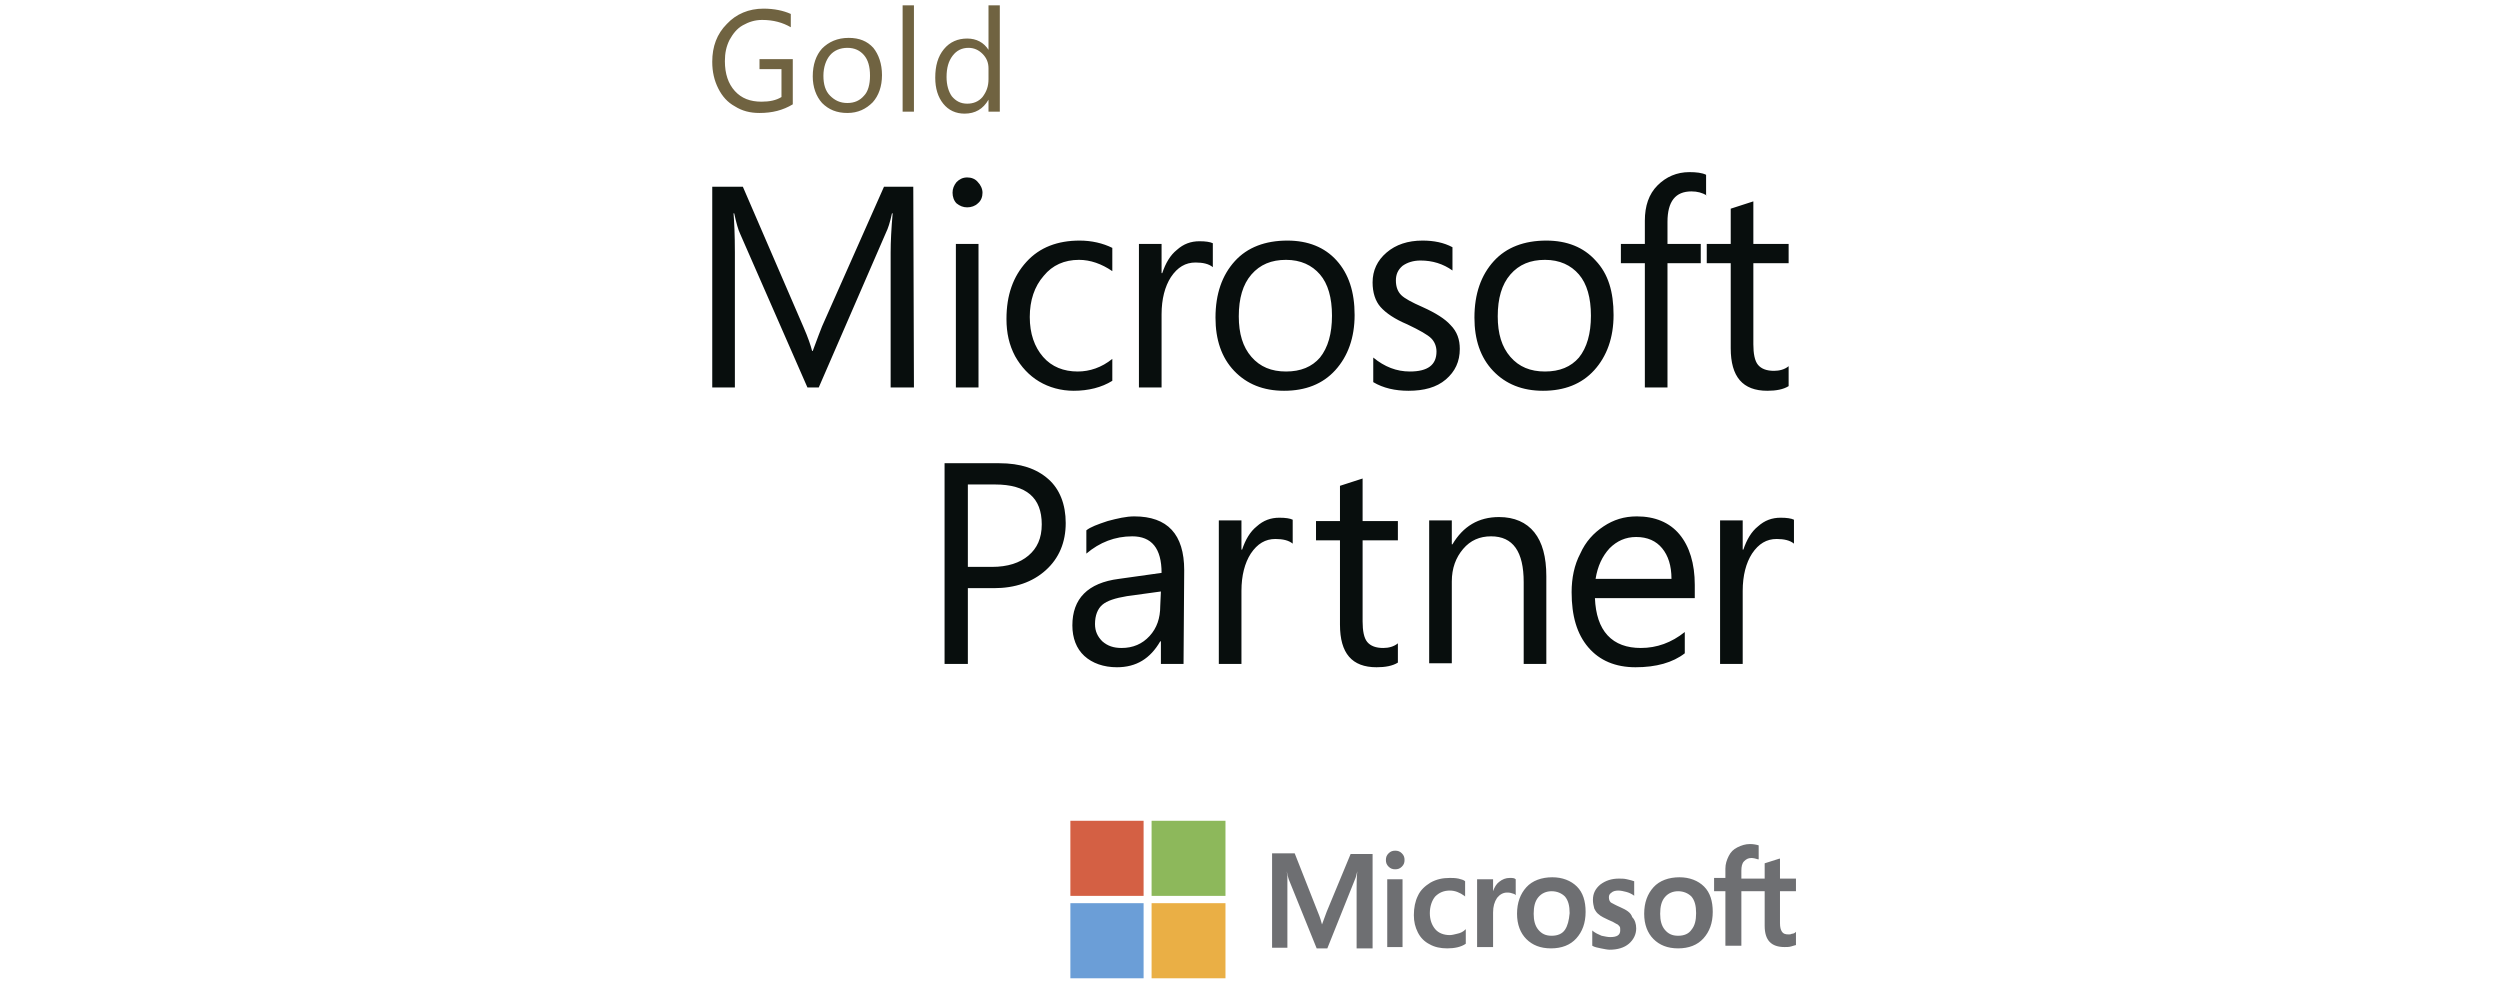 <svg width="305" height="120" viewBox="0 0 305 120" fill="none" xmlns="http://www.w3.org/2000/svg"> <g clip-path="url(#clip0_1718_12498)"> <path d="M111.501 47.27H108.658V30.81C108.658 29.513 108.74 27.891 108.902 26.026H108.821C108.577 27.161 108.334 27.891 108.09 28.378L99.887 47.27H98.507L90.304 28.54C90.061 28.053 89.817 27.161 89.573 26.026H89.492C89.573 26.999 89.655 28.621 89.655 30.81V47.27H86.894V22.783H90.629L98.02 39.891C98.588 41.188 98.913 42.161 99.075 42.81H99.156C99.725 41.27 100.131 40.215 100.294 39.81L107.846 22.783H111.42L111.501 47.27ZM119.866 23.513C119.866 23.999 119.703 24.486 119.297 24.81C118.972 25.134 118.485 25.297 117.998 25.297C117.51 25.297 117.104 25.134 116.698 24.81C116.374 24.486 116.211 23.999 116.211 23.513C116.211 23.026 116.374 22.621 116.698 22.215C117.023 21.891 117.429 21.648 117.998 21.648C118.485 21.648 118.972 21.81 119.297 22.215C119.622 22.54 119.866 23.026 119.866 23.513ZM119.378 47.27H116.617V29.756H119.378V47.27ZM135.702 46.459C134.403 47.27 132.778 47.675 130.992 47.675C129.449 47.675 127.987 47.27 126.769 46.54C125.55 45.81 124.576 44.756 123.845 43.459C123.114 42.08 122.789 40.621 122.789 38.918C122.789 35.999 123.601 33.729 125.226 31.945C126.85 30.161 129.043 29.351 131.723 29.351C133.184 29.351 134.565 29.675 135.702 30.242V33.08C134.403 32.188 133.022 31.702 131.641 31.702C129.855 31.702 128.393 32.351 127.337 33.648C126.2 34.945 125.632 36.648 125.632 38.675C125.632 40.702 126.2 42.324 127.256 43.54C128.312 44.756 129.774 45.324 131.479 45.324C132.941 45.324 134.403 44.837 135.702 43.783V46.459ZM147.965 32.594C147.478 32.188 146.747 32.026 145.854 32.026C144.635 32.026 143.661 32.594 142.849 33.81C142.118 34.945 141.712 36.486 141.712 38.351V47.27H138.95V29.756H141.712V33.324H141.793C142.199 32.107 142.767 31.134 143.58 30.486C144.392 29.756 145.285 29.432 146.341 29.432C147.072 29.432 147.64 29.513 147.965 29.675V32.594ZM165.263 38.432C165.263 41.188 164.451 43.459 162.908 45.161C161.365 46.864 159.253 47.675 156.655 47.675C154.137 47.675 152.107 46.864 150.564 45.242C149.021 43.621 148.29 41.432 148.29 38.756C148.29 35.837 149.102 33.567 150.645 31.864C152.188 30.161 154.381 29.351 157.061 29.351C159.578 29.351 161.609 30.161 163.07 31.783C164.532 33.405 165.263 35.594 165.263 38.432ZM162.502 38.513C162.502 36.324 162.015 34.621 161.04 33.486C160.066 32.351 158.685 31.702 156.898 31.702C155.112 31.702 153.731 32.27 152.675 33.486C151.62 34.702 151.132 36.405 151.132 38.594C151.132 40.702 151.62 42.324 152.675 43.54C153.731 44.756 155.112 45.324 156.898 45.324C158.685 45.324 160.066 44.756 161.04 43.621C162.015 42.405 162.502 40.702 162.502 38.513ZM178.095 42.567C178.095 44.107 177.526 45.324 176.389 46.297C175.252 47.27 173.709 47.675 171.841 47.675C170.217 47.675 168.755 47.351 167.537 46.621V43.621C168.918 44.756 170.38 45.324 172.004 45.324C174.197 45.324 175.252 44.513 175.252 42.891C175.252 42.242 175.009 41.675 174.603 41.27C174.197 40.864 173.222 40.297 171.679 39.567C170.136 38.918 169.08 38.188 168.43 37.459C167.781 36.729 167.456 35.675 167.456 34.459C167.456 32.999 168.024 31.783 169.161 30.81C170.298 29.837 171.76 29.351 173.547 29.351C174.927 29.351 176.146 29.594 177.201 30.161V32.999C176.064 32.188 174.765 31.783 173.303 31.783C172.41 31.783 171.679 32.026 171.11 32.432C170.542 32.918 170.298 33.486 170.298 34.215C170.298 35.026 170.542 35.594 170.948 35.999C171.354 36.405 172.247 36.891 173.547 37.459C175.171 38.188 176.308 38.918 176.958 39.648C177.77 40.459 178.095 41.432 178.095 42.567ZM196.855 38.432C196.855 41.188 196.043 43.459 194.5 45.161C192.957 46.864 190.845 47.675 188.246 47.675C185.729 47.675 183.698 46.864 182.155 45.242C180.612 43.621 179.881 41.432 179.881 38.756C179.881 35.837 180.693 33.567 182.237 31.864C183.78 30.161 185.972 29.351 188.652 29.351C191.17 29.351 193.2 30.161 194.662 31.783C196.205 33.405 196.855 35.594 196.855 38.432ZM194.093 38.513C194.093 36.324 193.606 34.621 192.632 33.486C191.657 32.351 190.277 31.702 188.49 31.702C186.703 31.702 185.323 32.27 184.267 33.486C183.211 34.702 182.724 36.405 182.724 38.594C182.724 40.702 183.211 42.324 184.267 43.54C185.323 44.756 186.703 45.324 188.49 45.324C190.277 45.324 191.657 44.756 192.632 43.621C193.606 42.405 194.093 40.702 194.093 38.513ZM208.224 23.837C207.656 23.513 207.087 23.351 206.357 23.351C204.407 23.351 203.433 24.567 203.433 27.08V29.756H207.493V32.107H203.433V47.27H200.672V32.107H197.748V29.756H200.672V26.918C200.672 25.134 201.159 23.675 202.215 22.621C203.27 21.567 204.57 20.999 206.113 20.999C206.925 20.999 207.656 21.08 208.143 21.324V23.837H208.224ZM218.213 47.107C217.564 47.513 216.67 47.675 215.615 47.675C212.61 47.675 211.148 45.972 211.148 42.486V32.107H208.224V29.756H211.148V25.459L213.909 24.567V29.756H218.213V32.107H213.909V41.999C213.909 43.134 214.072 44.026 214.478 44.513C214.884 44.999 215.533 45.242 216.427 45.242C217.077 45.242 217.726 45.08 218.213 44.675V47.107ZM130.017 63.81C130.017 66.161 129.205 68.107 127.581 69.567C125.957 71.026 123.845 71.756 121.246 71.756H118.079V80.999H115.237V56.513H121.896C124.495 56.513 126.444 57.161 127.906 58.459C129.286 59.675 130.017 61.54 130.017 63.81ZM127.094 63.972C127.094 60.729 125.226 59.107 121.409 59.107H118.079V69.161H121.003C122.952 69.161 124.414 68.675 125.469 67.783C126.525 66.891 127.094 65.675 127.094 63.972ZM144.392 80.999H141.63V78.243H141.549C140.331 80.351 138.626 81.405 136.27 81.405C134.646 81.405 133.266 80.918 132.291 80.026C131.317 79.134 130.829 77.837 130.829 76.297C130.829 73.053 132.697 71.107 136.514 70.621L141.712 69.891C141.712 66.891 140.493 65.432 138.138 65.432C136.027 65.432 134.159 66.161 132.535 67.54V64.702C133.022 64.297 133.915 63.972 135.134 63.567C136.352 63.242 137.407 62.999 138.382 62.999C142.443 62.999 144.473 65.189 144.473 69.567L144.392 80.999ZM141.63 72.161L137.489 72.729C136.027 72.972 135.052 73.297 134.484 73.783C133.915 74.269 133.59 75.08 133.59 76.134C133.59 77.026 133.915 77.675 134.484 78.243C135.134 78.81 135.864 79.053 136.839 79.053C138.22 79.053 139.357 78.567 140.25 77.594C141.143 76.621 141.549 75.405 141.549 73.945L141.63 72.161ZM157.71 66.324C157.223 65.918 156.492 65.756 155.599 65.756C154.381 65.756 153.406 66.324 152.594 67.54C151.863 68.675 151.457 70.216 151.457 72.08V80.999H148.696V63.486H151.457V67.053H151.538C151.944 65.837 152.513 64.864 153.325 64.216C154.137 63.486 155.03 63.161 156.086 63.161C156.817 63.161 157.386 63.242 157.71 63.405V66.324ZM170.542 80.837C169.892 81.243 168.999 81.405 167.943 81.405C164.938 81.405 163.477 79.702 163.477 76.216V65.918H160.553V63.567H163.477V59.27L166.238 58.378V63.567H170.542V65.918H166.238V75.81C166.238 76.945 166.4 77.837 166.806 78.324C167.212 78.81 167.862 79.053 168.755 79.053C169.405 79.053 170.055 78.891 170.542 78.486V80.837ZM188.652 80.999H185.891V71.026C185.891 67.297 184.592 65.432 181.912 65.432C180.531 65.432 179.394 65.918 178.501 66.972C177.607 68.026 177.12 69.324 177.12 70.945V80.918H174.359V63.486H177.12V66.405H177.201C178.501 64.216 180.369 63.08 182.886 63.08C184.754 63.08 186.216 63.729 187.19 64.945C188.165 66.161 188.652 67.945 188.652 70.297V80.999ZM206.763 72.972H194.581C194.662 74.918 195.149 76.459 196.124 77.513C197.098 78.567 198.479 79.053 200.184 79.053C202.133 79.053 203.92 78.405 205.544 77.107V79.702C204.083 80.837 202.052 81.405 199.535 81.405C197.098 81.405 195.149 80.594 193.769 78.972C192.388 77.351 191.738 75.161 191.738 72.243C191.738 70.54 192.063 68.918 192.794 67.54C193.444 66.08 194.418 65.026 195.637 64.216C196.855 63.405 198.154 62.999 199.697 62.999C201.89 62.999 203.677 63.729 204.895 65.189C206.113 66.648 206.763 68.756 206.763 71.351V72.972ZM203.92 70.621C203.92 68.999 203.514 67.783 202.783 66.891C202.052 65.999 200.997 65.513 199.616 65.513C198.317 65.513 197.261 65.999 196.367 66.891C195.474 67.864 194.906 69.08 194.662 70.621H203.92ZM218.863 66.324C218.376 65.918 217.645 65.756 216.752 65.756C215.533 65.756 214.559 66.324 213.747 67.54C213.016 68.675 212.61 70.216 212.61 72.08V80.999H209.849V63.486H212.61V67.053H212.691C213.097 65.837 213.666 64.864 214.478 64.216C215.29 63.486 216.183 63.161 217.239 63.161C217.97 63.161 218.538 63.242 218.863 63.405V66.324Z" fill="#080E0D"/> <path d="M161.852 111.243L161.284 112.783C161.203 112.459 161.04 111.892 160.797 111.324L157.954 104.108H155.193V115.621H157.061V108.567V107.027C157.061 106.702 156.98 106.459 156.98 106.297C157.061 106.702 157.142 107.027 157.223 107.27L160.634 115.702H161.934L165.344 107.189C165.426 107.027 165.507 106.621 165.588 106.297C165.507 107.108 165.507 107.919 165.507 108.405V115.702H167.456V104.189H164.776L161.852 111.243ZM169.243 115.54H171.11V107.27H169.243V115.54ZM170.217 103.783C169.892 103.783 169.649 103.865 169.405 104.108C169.161 104.351 169.08 104.594 169.08 104.919C169.08 105.243 169.161 105.486 169.405 105.729C169.649 105.973 169.892 106.054 170.217 106.054C170.542 106.054 170.786 105.973 171.029 105.729C171.273 105.486 171.354 105.243 171.354 104.919C171.354 104.594 171.273 104.351 171.029 104.108C170.786 103.865 170.542 103.783 170.217 103.783ZM177.932 107.189C177.526 107.108 177.201 107.108 176.877 107.108C175.983 107.108 175.252 107.27 174.521 107.675C173.872 108.081 173.303 108.567 172.978 109.297C172.654 109.946 172.491 110.756 172.491 111.648C172.491 112.459 172.654 113.108 172.978 113.756C173.303 114.405 173.79 114.892 174.44 115.216C175.009 115.54 175.74 115.702 176.552 115.702C177.445 115.702 178.257 115.54 178.826 115.135V113.351L178.744 113.432C178.501 113.675 178.176 113.838 177.77 113.919C177.445 114 177.12 114.081 176.877 114.081C176.146 114.081 175.496 113.838 175.09 113.351C174.684 112.865 174.44 112.216 174.44 111.405C174.44 110.594 174.684 109.865 175.09 109.378C175.577 108.892 176.146 108.648 176.877 108.648C177.526 108.648 178.095 108.892 178.663 109.297L178.744 109.378V107.513C178.582 107.351 178.257 107.27 177.932 107.189ZM184.186 107.108C183.698 107.108 183.292 107.27 182.886 107.594C182.561 107.838 182.318 108.243 182.155 108.729V107.27H180.206V115.54H182.155V111.324C182.155 110.594 182.318 110.027 182.643 109.54C182.967 109.135 183.374 108.892 183.861 108.892C184.023 108.892 184.186 108.892 184.429 108.973C184.673 109.054 184.754 109.054 184.835 109.135L184.917 109.216V107.27C184.754 107.108 184.51 107.108 184.186 107.108ZM189.383 107.027C188.084 107.027 186.947 107.432 186.216 108.243C185.485 109.054 185.079 110.108 185.079 111.486C185.079 112.783 185.485 113.838 186.216 114.567C186.947 115.297 187.921 115.702 189.221 115.702C190.52 115.702 191.576 115.297 192.307 114.486C193.038 113.675 193.444 112.621 193.444 111.243C193.444 109.946 193.119 108.892 192.388 108.162C191.657 107.432 190.601 107.027 189.383 107.027ZM190.926 113.432C190.601 113.919 190.033 114.162 189.302 114.162C188.571 114.162 188.084 113.919 187.678 113.432C187.272 112.946 187.109 112.297 187.109 111.486C187.109 110.594 187.272 109.946 187.678 109.459C188.084 108.973 188.652 108.729 189.302 108.729C189.952 108.729 190.52 108.973 190.926 109.378C191.332 109.865 191.495 110.513 191.495 111.405C191.414 112.297 191.251 112.946 190.926 113.432ZM197.667 110.675C197.098 110.432 196.692 110.189 196.53 110.108C196.367 109.946 196.286 109.783 196.286 109.459C196.286 109.216 196.367 109.054 196.611 108.892C196.774 108.729 197.098 108.648 197.423 108.648C197.748 108.648 198.073 108.729 198.398 108.811C198.723 108.892 199.047 109.054 199.291 109.216L199.372 109.297V107.513C199.129 107.432 198.885 107.351 198.479 107.27C198.154 107.189 197.829 107.189 197.504 107.189C196.611 107.189 195.88 107.432 195.23 107.919C194.662 108.405 194.337 108.973 194.337 109.783C194.337 110.189 194.418 110.513 194.5 110.838C194.662 111.162 194.824 111.405 195.068 111.567C195.312 111.811 195.718 111.973 196.205 112.216C196.611 112.378 196.936 112.54 197.18 112.702C197.423 112.783 197.504 112.946 197.586 113.027C197.667 113.108 197.667 113.27 197.667 113.513C197.667 114.081 197.261 114.324 196.449 114.324C196.124 114.324 195.799 114.243 195.393 114.162C194.987 114 194.662 113.838 194.337 113.594L194.256 113.513V115.378C194.5 115.54 194.906 115.621 195.312 115.702C195.718 115.783 196.124 115.865 196.367 115.865C197.342 115.865 198.154 115.621 198.723 115.135C199.291 114.648 199.616 114 199.616 113.27C199.616 112.702 199.454 112.216 199.129 111.892C198.966 111.324 198.398 111 197.667 110.675ZM204.895 107.027C203.595 107.027 202.458 107.432 201.727 108.243C200.997 109.054 200.59 110.108 200.59 111.486C200.59 112.783 200.997 113.838 201.727 114.567C202.458 115.297 203.433 115.702 204.732 115.702C206.032 115.702 207.087 115.297 207.818 114.486C208.549 113.675 208.955 112.621 208.955 111.243C208.955 109.946 208.63 108.892 207.9 108.162C207.169 107.432 206.113 107.027 204.895 107.027ZM206.357 113.432C206.032 113.919 205.463 114.162 204.732 114.162C204.001 114.162 203.514 113.919 203.108 113.432C202.702 112.946 202.54 112.297 202.54 111.486C202.54 110.594 202.702 109.946 203.108 109.459C203.514 108.973 204.083 108.729 204.732 108.729C205.382 108.729 205.95 108.973 206.357 109.378C206.763 109.865 206.925 110.513 206.925 111.405C206.925 112.297 206.763 112.946 206.357 113.432ZM219.107 108.811V107.189H217.158V104.756H217.077L215.29 105.324V107.189H212.447V106.216C212.447 105.729 212.529 105.324 212.772 105.081C213.016 104.838 213.26 104.675 213.666 104.675C213.909 104.675 214.234 104.756 214.478 104.838H214.559V103.135C214.315 103.054 213.909 102.973 213.503 102.973C212.935 102.973 212.447 103.135 211.96 103.378C211.473 103.621 211.148 103.946 210.904 104.432C210.661 104.919 210.498 105.405 210.498 105.973V107.108H209.118V108.729H210.498V115.378H212.447V108.729H215.29V112.946C215.29 114.729 216.102 115.54 217.726 115.54C217.97 115.54 218.295 115.54 218.538 115.459C218.863 115.378 219.026 115.297 219.107 115.297V113.675L219.026 113.756C218.944 113.838 218.782 113.919 218.62 113.919C218.457 114 218.376 114 218.213 114C217.807 114 217.564 113.919 217.401 113.675C217.239 113.432 217.158 113.108 217.158 112.621V108.729H219.107" fill="#6E6F72"/> <path d="M139.519 109.297H130.586V100.135H139.519V109.297Z" fill="#D46044"/> <path d="M149.508 109.297H140.494V100.135H149.508V109.297Z" fill="#8DB85B"/> <path d="M139.519 119.351H130.586V110.188H139.519V119.351Z" fill="#6B9ED7"/> <path d="M149.508 119.351H140.494V110.188H149.508V119.351Z" fill="#EAAF45"/> <path d="M96.72 12.729C95.502 13.459 94.203 13.783 92.66 13.783C91.523 13.783 90.548 13.54 89.655 12.973C88.761 12.486 88.112 11.756 87.624 10.783C87.137 9.81 86.894 8.756 86.894 7.54C86.894 5.675 87.462 4.135 88.68 2.918C89.817 1.702 91.36 1.054 93.147 1.054C94.446 1.054 95.583 1.297 96.477 1.702V3.324C95.502 2.756 94.365 2.432 92.984 2.432C92.091 2.432 91.36 2.675 90.629 3.081C89.898 3.486 89.411 4.135 89.005 4.864C88.599 5.675 88.436 6.486 88.436 7.459C88.436 9 88.843 10.216 89.655 11.108C90.467 11.999 91.523 12.405 92.903 12.405C93.878 12.405 94.69 12.243 95.34 11.837V8.432H92.66V7.216H96.72V12.729ZM107.603 9.162C107.603 10.54 107.197 11.675 106.466 12.486C105.654 13.297 104.679 13.783 103.38 13.783C102.08 13.783 101.106 13.378 100.294 12.567C99.563 11.756 99.156 10.621 99.156 9.324C99.156 7.864 99.563 6.729 100.294 5.918C101.106 5.108 102.161 4.621 103.542 4.621C104.841 4.621 105.816 5.027 106.547 5.837C107.197 6.648 107.603 7.783 107.603 9.162ZM106.141 9.243C106.141 8.108 105.897 7.297 105.41 6.729C104.923 6.162 104.273 5.837 103.38 5.837C102.486 5.837 101.755 6.162 101.268 6.729C100.781 7.297 100.456 8.189 100.456 9.243C100.456 10.297 100.7 11.108 101.268 11.675C101.837 12.243 102.486 12.567 103.38 12.567C104.273 12.567 104.923 12.243 105.41 11.675C105.897 11.189 106.141 10.297 106.141 9.243ZM111.501 13.621H110.12V0.648H111.501V13.621ZM121.977 13.621H120.597V12.162C119.947 13.297 118.972 13.864 117.673 13.864C116.617 13.864 115.724 13.459 115.074 12.648C114.424 11.837 114.1 10.783 114.1 9.486C114.1 8.027 114.424 6.891 115.155 6C115.886 5.108 116.861 4.702 117.998 4.702C119.135 4.702 120.028 5.189 120.597 6.081V0.648H121.977V13.621ZM120.597 9.648V8.351C120.597 7.621 120.353 7.054 119.866 6.567C119.378 6.081 118.81 5.837 118.16 5.837C117.348 5.837 116.698 6.162 116.211 6.81C115.724 7.459 115.48 8.27 115.48 9.405C115.48 10.378 115.724 11.189 116.13 11.756C116.617 12.324 117.186 12.648 117.998 12.648C118.729 12.648 119.378 12.405 119.866 11.837C120.353 11.189 120.597 10.54 120.597 9.648Z" fill="#706341"/> </g> <defs> <clipPath id="clip0_1718_12498"> <rect width="134" height="120" fill="white" transform="translate(86)"/> </clipPath> </defs> </svg> 